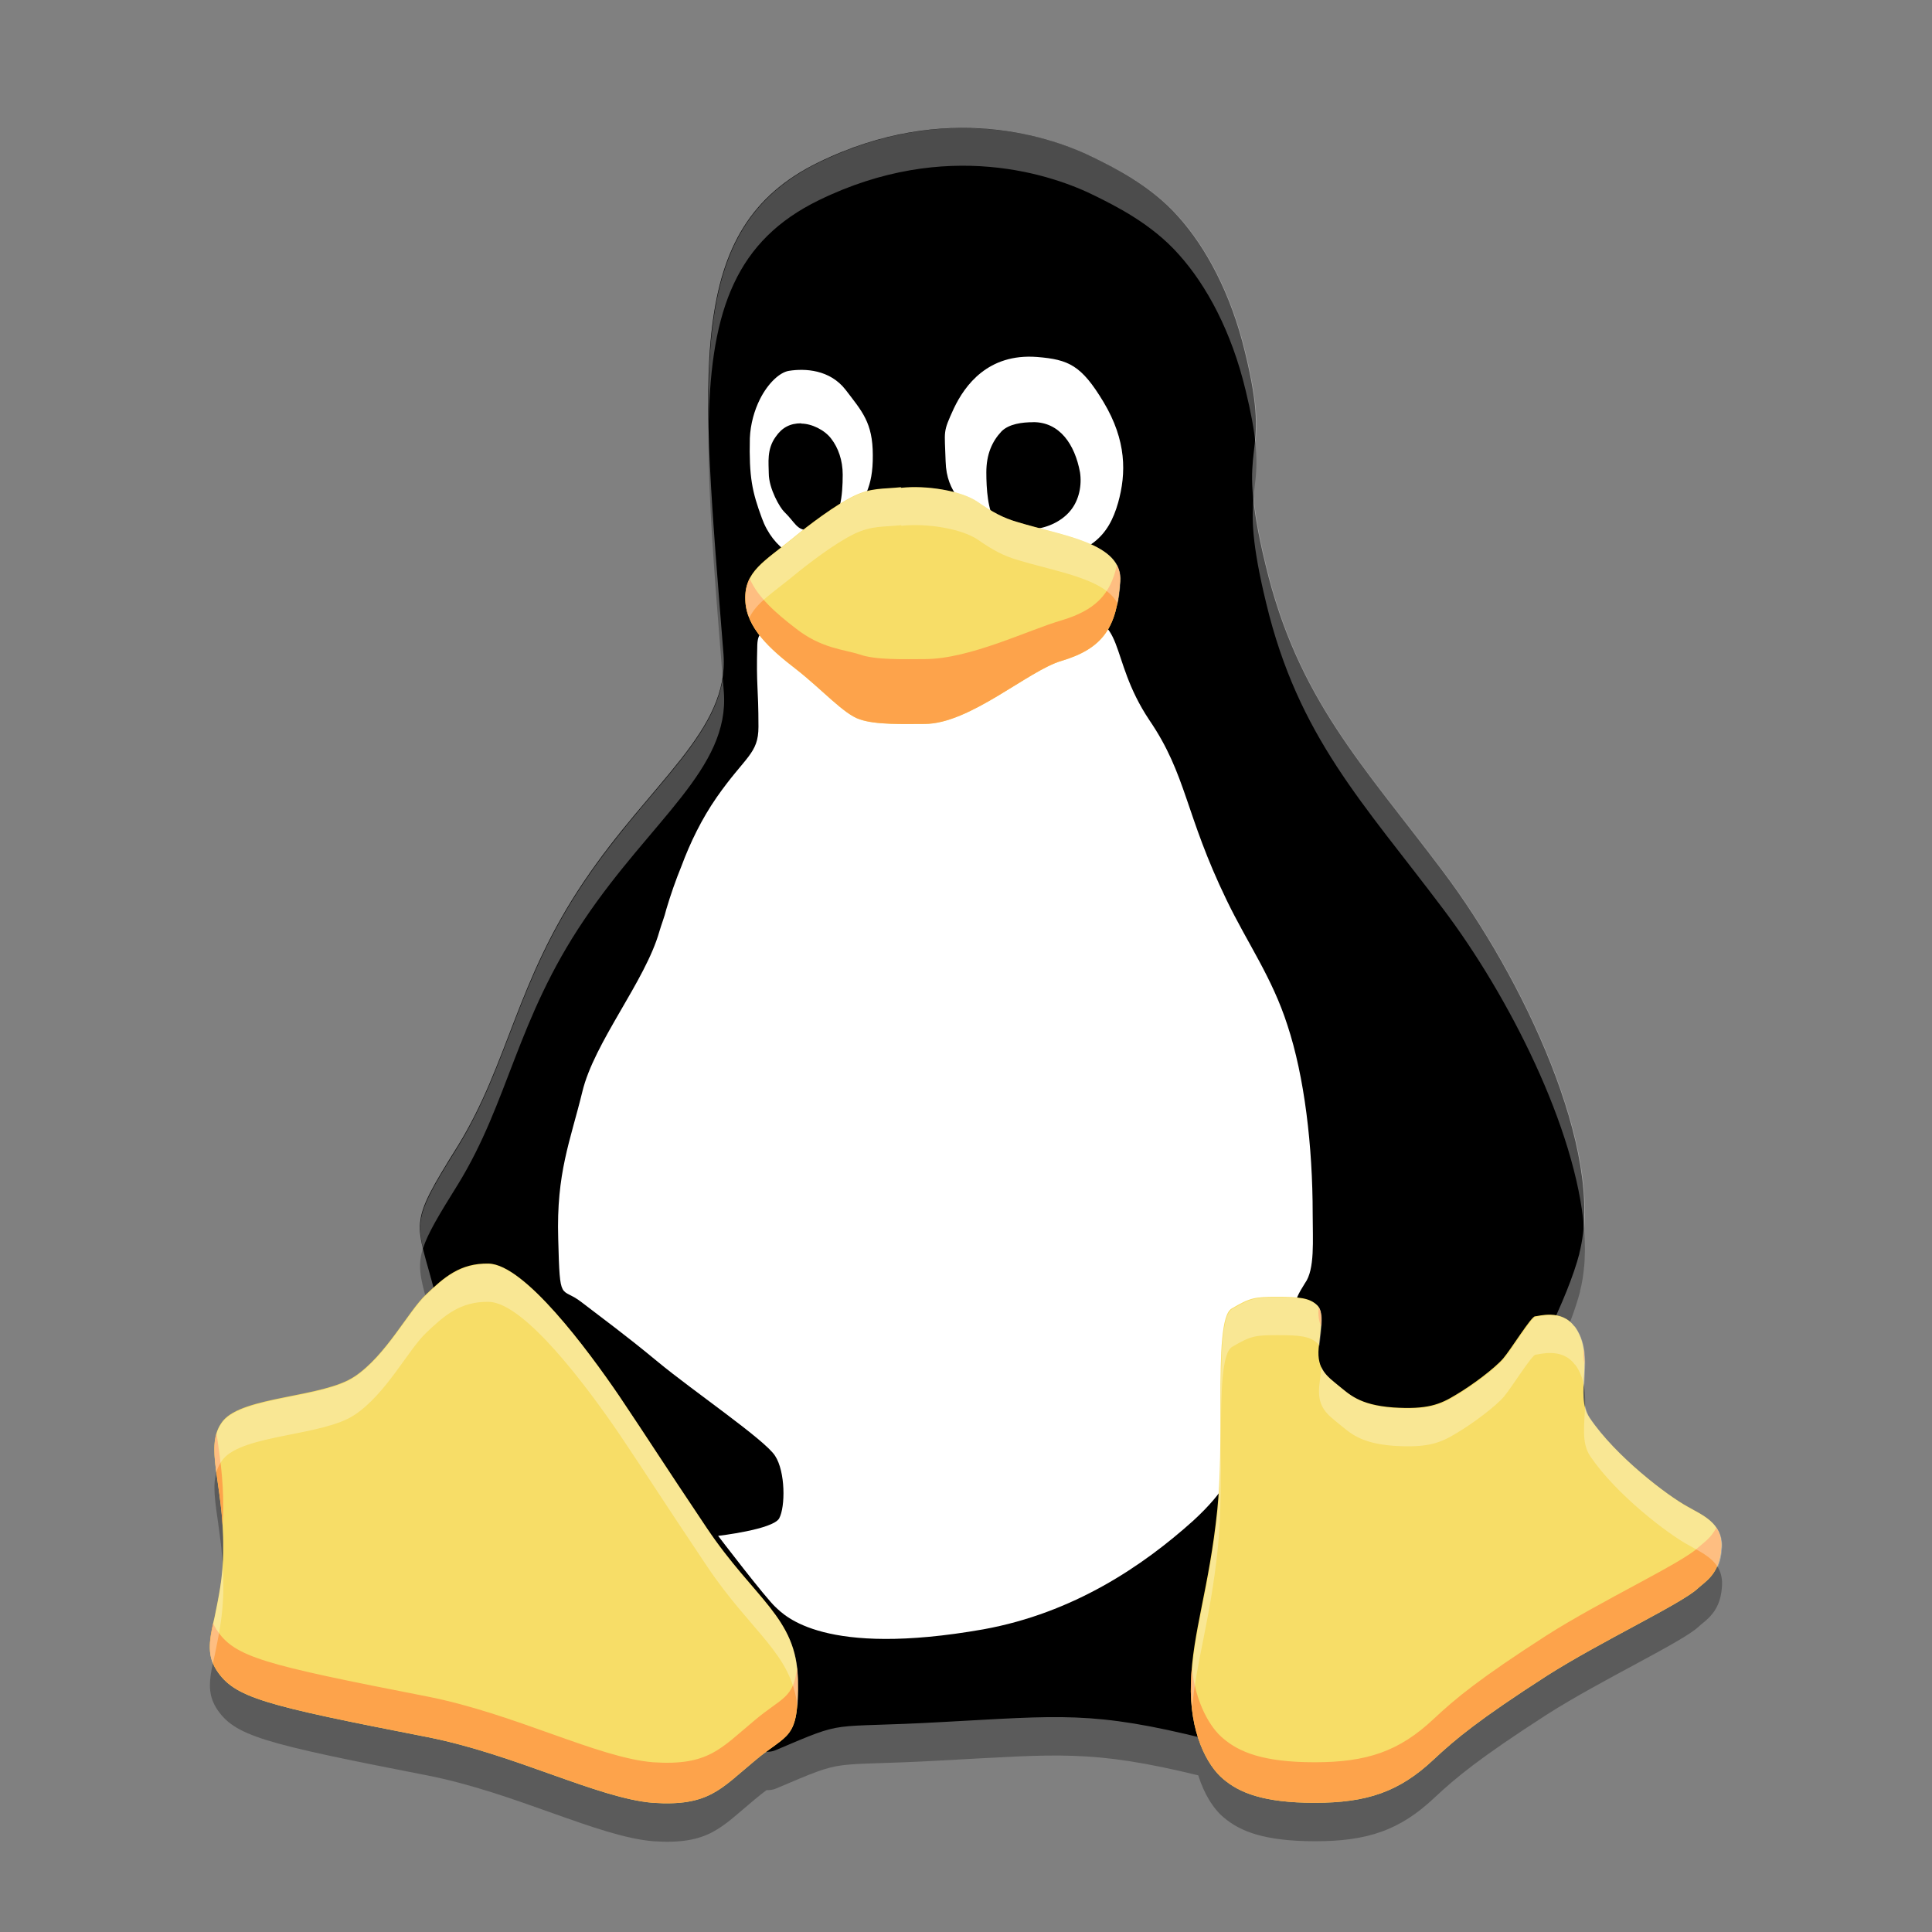 <svg width="512" height="512" version="1.1" viewBox="0 0 384 384" xmlns="http://www.w3.org/2000/svg"><rect x="0" y="0" width="384" height="384" fill="#808080" stroke="none"/><defs><clipPath id="c"><rect width="384" height="384"/></clipPath></defs><path d="m191.06 32.935c-0.321 0.002-0.649 0.014-0.974 0.021-0.228 0.005-0.454 0.009-0.684 0.016-0.346 0.011-0.696 0.028-1.046 0.045-0.242 0.012-0.483 0.025-0.727 0.04-0.374 0.023-0.751 0.05-1.129 0.081-0.212 0.017-0.424 0.036-0.637 0.056-0.397 0.036-0.794 0.073-1.195 0.117-0.195 0.022-0.393 0.048-0.589 0.072-1.407 0.169-2.84 0.389-4.298 0.668-0.174 0.033-0.348 0.065-0.523 0.1-0.444 0.089-0.891 0.186-1.34 0.286-0.194 0.043-0.388 0.088-0.583 0.133-0.451 0.105-0.904 0.213-1.359 0.33-0.182 0.046-0.365 0.098-0.548 0.146-0.467 0.124-0.934 0.246-1.405 0.382-1.146 0.331-2.306 0.704-3.476 1.112-0.088 0.031-0.175 0.06-0.264 0.091-0.515 0.182-1.032 0.375-1.551 0.573-0.16 0.061-0.32 0.122-0.48 0.185-0.507 0.197-1.016 0.401-1.526 0.614-0.153 0.064-0.307 0.13-0.46 0.195-0.536 0.227-1.072 0.458-1.611 0.703-0.644 0.292-1.289 0.588-1.938 0.905-9.598 4.684-15.293 11.349-18.463 20.563-4e-3 0.013-9e-3 0.025-0.013 0.038-5.638 16.437-3.229 41.014-0.381 77.165 0.137 1.831 0.026 3.587-0.289 5.297-0.021 0.114-0.042 0.229-0.064 0.343-0.065 0.325-0.138 0.648-0.218 0.97-0.025 0.102-0.05 0.203-0.076 0.305-0.095 0.358-0.198 0.716-0.311 1.071-0.018 0.056-0.033 0.111-0.051 0.167-0.556 1.715-1.314 3.396-2.238 5.07-0.233 0.422-0.476 0.843-0.73 1.264-0.445 0.741-0.926 1.482-1.43 2.225-0.316 0.466-0.642 0.934-0.979 1.403-1.719 2.391-3.711 4.835-5.854 7.392-0.286 0.342-0.568 0.682-0.86 1.028-4.571 5.424-9.777 11.421-14.701 18.754-13.392 19.835-14.937 36.069-25.014 52.478-9.847 15.768-8.442 14.681-4.849 28.167-0.499 0.453-0.997 0.917-1.503 1.399-3.588 3.412-7.92 12.08-14.19 16.293h-0.021c-6.216 4.218-22.114 3.877-26.156 8.821-0.767 0.966-1.221 2.02-1.468 3.185-6e-3 0.029-9e-3 0.06-0.015 0.089-0.072 0.36-0.129 0.73-0.164 1.112-4e-3 0.048-4e-3 0.099-7e-3 0.146-0.029 0.364-0.048 0.737-0.048 1.122-1.3e-4 0.071 4e-3 0.145 4e-3 0.217 4e-3 0.38 0.016 0.769 0.043 1.172 3e-3 0.054 9e-3 0.11 0.013 0.164 0.029 0.413 0.066 0.837 0.113 1.274 9e-3 0.088 0.021 0.179 0.031 0.268 0.046 0.406 0.099 0.833 0.155 1.261 5e-3 0.037 8e-3 0.071 0.013 0.108 4.2e-4 -1e-3 1e-3 -3e-3 1e-3 -4e-3 0.245 1.827 0.558 3.849 0.834 6.127 0.027 0.228 0.056 0.452 0.082 0.686 0.045 0.394 0.087 0.796 0.127 1.204 0.073 0.739 0.138 1.502 0.192 2.291 0.108 1.579 0.172 3.252 0.157 5.043 0 1.12-0.049 2.169-0.117 3.183-3.1e-4 -5e-3 3e-4 -0.011 0-0.016-0.27 4.049-0.993 7.3-1.54 10.047-0.015 0.074-0.033 0.16-0.047 0.233-9.1e-4 5e-3 -2e-3 0.01-3e-3 0.015-0.106 0.455-0.204 0.889-0.299 1.317-8.5e-4 -2e-3 -2e-3 -4e-3 -3e-3 -6e-3 -0.015 0.07-0.027 0.134-0.043 0.204-0.018 0.08-0.031 0.157-0.048 0.236-0.078 0.367-0.153 0.73-0.218 1.08-0.037 0.197-0.066 0.389-0.098 0.582-0.026 0.156-0.057 0.317-0.079 0.47-0.012 0.083-0.017 0.162-0.028 0.243-0.026 0.199-0.048 0.397-0.067 0.592-0.012 0.12-0.026 0.242-0.035 0.36-7e-3 0.1-7e-3 0.197-0.012 0.296-0.012 0.224-0.027 0.45-0.026 0.668 1.1e-4 0.032 1e-3 0.064 1e-3 0.095 4e-3 0.331 0.023 0.659 0.06 0.98 4e-3 0.035 0.01 0.07 0.015 0.105 7e-3 0.051 0.013 0.103 0.021 0.154 1e-3 0.01 3e-3 0.02 4e-3 0.029 0.025 0.166 0.055 0.331 0.089 0.495 4e-3 0.02 9e-3 0.039 0.013 0.059 0.015 0.069 0.027 0.139 0.044 0.208 2e-3 7e-3 3e-3 0.014 4e-3 0.021 0.023 0.092 0.053 0.184 0.079 0.275 1e-3 4e-3 3e-3 9e-3 4e-3 0.013 0.051 0.175 0.109 0.35 0.173 0.524 5e-3 0.015 0.012 0.029 0.018 0.044 2e-3 4e-3 3e-3 9e-3 4e-3 0.013 0.017 0.045 0.026 0.091 0.044 0.136 1e-3 -5e-3 2e-3 -0.01 3e-3 -0.015 0.188 0.472 0.42 0.942 0.718 1.412 3.588 5.527 9.225 6.962 41.868 13.337 17.43 3.412 33.953 12.189 44.953 13.091 11.054 0.743 13.451-2.741 20.174-8.314 0.852-0.721 1.626-1.318 2.335-1.844 0.674 0.019 1.305-0.072 1.878-0.313 14.643-6.216 9.623-4.273 32.991-5.587 22.965-1.219 29.681-2.214 50.941 2.958 0.303 0.954 0.64 1.847 1.009 2.666 1e-3 3e-3 3e-3 6e-3 4e-3 9e-3 0.168 0.372 0.343 0.732 0.521 1.075 1e-3 2e-3 2e-3 5e-3 3e-3 7e-3 0.179 0.343 0.362 0.673 0.549 0.987 0.944 1.589 1.983 2.808 2.982 3.63 3.135 2.669 7.873 4.726 18.185 4.726 10.37 0 16.796-2.171 23.632-8.6 4.394-4.113 9.062-7.986 22.509-16.648 10.719-6.828 26.83-14.354 30.023-17.372 1.102-1.02 2.808-2.019 3.832-4.354 4e-3 6e-3 8e-3 0.01 0.012 0.016 0.454-1.035 0.774-2.331 0.847-4.012 0.055-1.484-0.31-2.655-0.921-3.615-0.025-0.04-0.056-0.076-0.082-0.116-4e-3 -6e-3 -6e-3 -0.013-0.01-0.019-5.2e-4 1e-3 -9.7e-4 2e-3 -2e-3 3e-3 -1.355-2.017-3.812-3.089-5.723-4.195-3.98-2.16-14.294-9.967-19.477-17.647l-1e-3 -1e-3c-0.527-0.785-0.826-1.662-1.002-2.596-2.7e-4 0.01-1e-3 0.019-1e-3 0.029-0.223-1.152-0.247-2.395-0.196-3.696 2e-3 0.015 6e-3 0.03 9e-3 0.045 0.127-3.295 0.66-6.927-0.776-10.187-0.034-0.078-0.068-0.156-0.104-0.233-0.057-0.121-0.117-0.241-0.18-0.36-0.06-0.115-0.125-0.23-0.19-0.344-0.053-0.091-0.105-0.182-0.161-0.272-0.133-0.214-0.273-0.426-0.428-0.636v0.081c-1.004-1.382-2.321-1.982-3.592-2.209 2.103-4.648 3.721-8.863 4.622-12.335l-0.029 0.016c0.412-1.579 0.676-3.258 0.831-5.004 3e-3 0.034 7e-3 0.07 0.01 0.104 0.024-0.26 0.033-0.528 0.051-0.791 0.014-0.197 0.027-0.394 0.038-0.593 0.027-0.499 0.042-1.005 0.05-1.515 3e-3 -0.199 8e-3 -0.396 9e-3 -0.596 1e-3 -0.528-0.01-1.063-0.028-1.601-6e-3 -0.187-9e-3 -0.372-0.018-0.561-0.027-0.606-0.069-1.22-0.119-1.838-0.01-0.119-0.016-0.236-0.026-0.356-0.062-0.714-0.14-1.436-0.231-2.165-4e-3 -0.033-6e-3 -0.064-0.01-0.097-6.1e-4 -5e-3 -8.5e-4 -0.01-1e-3 -0.015-0.3-2.357-0.75-4.788-1.327-7.27-1.1e-4 -4.6e-4 1e-4 -1e-3 0-1e-3 -0.19-0.818-0.396-1.643-0.614-2.471-3e-3 -0.01-5e-3 -0.02-7e-3 -0.029-7e-3 -0.026-0.015-0.053-0.022-0.079-0.209-0.791-0.43-1.586-0.662-2.385-0.02-0.068-0.04-0.136-0.06-0.204-0.228-0.778-0.468-1.558-0.718-2.342-0.02-0.064-0.041-0.127-0.061-0.19-0.249-0.776-0.506-1.554-0.775-2.335-0.029-0.083-0.058-0.166-0.086-0.249-0.283-0.817-0.577-1.636-0.88-2.457l-3e-3 -9e-3c-7.6e-4 -2e-3 -2e-3 -4e-3 -3e-3 -6e-3 -3.175-8.574-7.432-17.267-12.108-25.255-0.578-0.988-1.162-1.963-1.752-2.927-0.315-0.515-0.63-1.023-0.948-1.531-0.604-0.964-1.209-1.918-1.821-2.853-0.319-0.488-0.64-0.965-0.961-1.444-0.548-0.819-1.097-1.628-1.648-2.42-1.083-1.556-2.168-3.073-3.252-4.51-15.839-21.077-28.821-34.194-35.213-60.858-1.465-6.033-2.183-10.302-2.487-13.579-3e-3 0.029-5e-3 0.061-7e-3 0.089-0.486-5.119 0.035-7.819 0.352-10.893 2e-3 0.02 5e-3 0.043 7e-3 0.063 0.215-2.072 0.321-4.35-0.025-7.627-8e-3 -0.079-0.017-0.159-0.026-0.239-0.093-0.838-0.217-1.746-0.376-2.732-0.337-2.081-0.816-4.478-1.534-7.411-2.787-11.626-7.748-20.801-13.217-26.895-5.469-6.216-12.875-9.803-16.522-11.625-0.225-0.113-0.507-0.237-0.75-0.354-0.359-0.173-0.709-0.344-1.107-0.524-0.276-0.125-0.581-0.25-0.876-0.376-0.457-0.197-0.921-0.393-1.422-0.592-0.597-0.237-1.2-0.473-1.856-0.708-6e-3 -2e-3 -0.012-0.004-0.018-0.006-0.017-0.006-0.037-0.011-0.054-0.018-0.723-0.257-1.488-0.509-2.279-0.754-0.11-0.034-0.216-0.069-0.328-0.103-0.788-0.24-1.611-0.47-2.462-0.69-0.278-0.072-0.558-0.142-0.842-0.211-0.199-0.048-0.396-0.097-0.598-0.144-0.41-0.095-0.829-0.186-1.252-0.275-0.153-0.032-0.301-0.067-0.456-0.098-0.59-0.119-1.19-0.232-1.803-0.337-5e-3 -9.11e-4 -0.011-2e-3 -0.016-0.003-0.036-0.006-0.074-0.011-0.11-0.018-0.562-0.095-1.134-0.182-1.715-0.264-0.185-0.026-0.373-0.049-0.56-0.073-0.446-0.058-0.895-0.113-1.351-0.163-0.221-0.024-0.444-0.046-0.668-0.067-0.463-0.045-0.933-0.085-1.406-0.12-0.191-0.014-0.38-0.029-0.573-0.041-0.583-0.038-1.173-0.067-1.771-0.088-0.093-0.003-0.184-0.009-0.277-0.012-0.728-0.022-1.462-0.036-2.211-0.032z" fill="#060606" opacity=".3" stroke-width="1.074"/><g transform="translate(2.2 2.186)"><g transform="matrix(1.074,0,0,1.074,-16.494,-16.47)"><path d="m305.61 245.23c-4.289 16.547-25.926 51.07-37.492 66.289-11.516 15.273-10.129 29.012-31.402 23.648-21.219-5.309-27.152-4.344-49.156-3.176-21.75 1.223-17.078-0.586-30.707 5.199-13.578 5.731-59.23-70.051-62.949-84.211-3.613-14.102-5.363-12.406 4.141-27.625 9.379-15.273 10.816-30.383 23.281-48.844 12.461-18.559 26.934-28.008 25.875-42.152-4.141-52.551-7.316-78.859 17.551-90.996 23.648-11.566 43.484-4.672 51.277-0.746 3.394 1.695 10.289 5.035 15.379 10.82 5.09 5.672 9.707 14.211 12.301 25.031 5.309 21.695-2.227 14.527 3.812 39.395 5.949 24.816 18.031 37.023 32.773 56.641 14.797 19.613 30.18 52.02 25.289 70.742"/><path d="m165.18 116.52c3.871-1.422 3.231-1.641 5.836-6.949 2.066-4.086 3.871-5.836 3.816-12.043 0-6.039-2.008-8.117-5.035-12.094-2.922-3.762-7.535-3.977-10.496-3.504-1.695 0.273-3.867 2.281-5.359 5.254-1.008 2.012-1.754 4.562-1.863 7.211-0.16 7.207 0.422 9.91 2.227 14.797 2.066 5.727 7.102 8.699 10.875 7.316" fill="#fff"/><path d="m161.58 91.691c1.914 0 4.344 1.168 5.566 2.809 1.277 1.645 2.117 3.981 2.117 6.625 0 3.871-0.422 8.176-2.918 9.492-0.801 0.312-2.5 0.801-3.449 0.801-2.172 0-2.387-1.387-4.453-3.394-0.746-0.691-2.863-4.25-2.863-7.156 0-1.805-0.422-4.398 1.277-6.731 1.168-1.699 2.644-2.5 4.723-2.5"/><path d="m205.32 117.01c9.758-0.953 13.152-4.508 14.906-10.66 1.531-5.457 1.586-11.512-2.703-18.664-4.086-6.789-6.422-7.848-12.301-8.324-9.066-0.691-13.355 5.254-15.379 9.492-2.117 4.613-1.699 3.977-1.535 9.812 0.164 6.152 3.816 7.848 6.043 11.719 2.277 3.703 9.867 6.731 10.926 6.676" fill="#fff"/><path d="m204.53 91.422c4.875 0 7.684 4.086 8.648 9.285 0.367 2.387-0.164 5.09-1.699 7.004-1.75 2.227-4.871 3.504-7.371 3.504-2.441 0-5.09 0.363-6.57-1.426-1.426-1.914-1.695-6.043-1.695-9.07 0-3.34 1.059-5.727 2.809-7.59 1.387-1.383 3.816-1.695 5.894-1.695"/><path d="m175.57 145.27c-8.43 0.312-21.746-21.844-22.113-12.625-0.219 7.793 0.215 7.644 0.215 15.164 0 5.035-2.441 5.457-7.734 13.047-2.758 3.977-4.875 8.32-6.519 12.734-1.059 2.59-2.008 5.309-2.809 8.008-0.312 1.332-0.895 2.758-1.277 4.086-2.594 9.18-12.094 20.527-14.266 29.703-2.227 9.125-4.82 14.961-4.453 27.152 0.312 12.246 0.422 8.703 4.344 11.77 3.922 3.027 7.902 5.891 14.051 10.984 6.516 5.402 19.941 14.523 21.746 17.441 1.914 2.922 1.914 9.438 0.75 11.566-1.168 2.066-11.297 3.231-11.297 3.231s8.852 11.609 10.656 13.211c1.699 1.59 8.961 9.285 38.445 4.086 16.66-3.027 29.488-11.715 38.812-20.09 12.043-11.078 5.945-14.215 7.481-19.727 2.281-8.012 9.652-10.984 11.297-19.996 0.215-1.277 0.637-2.227 1.914-4.25 1.859-2.551 1.426-7.957 1.426-12.734 0-12.734-1.535-25.508-4.672-34.996-2.863-8.906-7.371-15.109-11.238-23.121-7.738-15.965-7.375-23.172-14.324-33.355-7.848-11.77-3.977-19.617-14.473-19.141-13.043 0.691-23.594 17.5-35.945 17.973" fill="#fff"/><path d="m180.03 103.46c-3.336 0.367-5.41 0.055-8.641 1.59-3.449 1.641-8.551 5.512-11.309 7.793-5.293 4.356-9.062 6.148-8.844 11.512 0.148 5.09 4.559 9.066 9.379 12.773 4.766 3.719 8.852 8.336 11.77 9.289 3.027 1.07 8.285 0.855 12.047 0.855 8.375 0 19.242-9.914 25.336-11.668 7.59-2.277 10.246-6.09 10.828-14.684 0.531-7.168-10.66-8.445-19.094-11.039-2.535-0.734-4.5-1.785-7.258-3.699-2.973-2.062-9.488-3.129-14.215-2.602zm-76.285 143.68c-5.309-0.109-8.273 2.559-11.613 5.734s-7.371 11.242-13.207 15.164h-0.02c-5.785 3.926-20.582 3.609-24.344 8.211-3.664 4.613 0.164 11.297 0.059 23.703 0 5.309-0.949 9.285-1.586 12.516-0.953 4.086-1.535 6.953 0.312 9.871 3.34 5.144 8.586 6.481 38.969 12.414 16.223 3.176 31.602 11.344 41.84 12.184 10.289 0.691 12.52-2.551 18.777-7.738 6.203-5.254 8.219-3.664 8.016-15.109-0.215-11.457-8.008-14.852-16.859-28.047-8.852-13.211-10.301-15.641-16.18-24.398-5.891-8.645-17.539-24.344-24.164-24.504zm145.92 6.16c-4.141 0-4.93 0.105-8.434 2.168-1.898 1.113-2.066 8.32-2.066 16.859 0 6.734 0.051 14.316-0.59 20.469-1.477 14.32-4.598 22.645-4.867 31.875-0.328 9.219 3.012 15.422 5.984 17.867 2.918 2.484 7.328 4.398 16.926 4.398 9.652 0 15.633-2.019 21.996-8.004 4.09-3.828 8.434-7.434 20.949-15.496 9.977-6.356 24.973-13.359 27.945-16.168 1.48-1.371 4.137-2.695 4.356-7.785 0.164-4.398-3.617-5.848-6.262-7.379-3.707-2.012-13.316-9.285-18.137-16.438-2.918-4.344 1.219-11.516-2.812-16.973v0.074c-2.387-3.285-6.684-1.863-7.266-1.863-0.695 0-4.406 6.035-5.887 7.785-1.602 1.859-5.781 4.981-8.754 6.734-2.957 1.805-5.301 2.762-11.668 2.34-6.312-0.473-8.117-2.496-10.125-4.086-1.969-1.641-3.973-2.918-3.609-6.898 0.438-3.977 0.965-6.793-0.312-7.961-1.383-1.316-3.227-1.52-7.367-1.52z" fill="#f7dd67"/><path d="m220 117.89c-1.207 5.535-4.113 8.371-10.234 10.211-6.094 1.754-16.961 7.172-25.336 7.172-3.762 0-9.02 0.211-12.047-0.859-2.918-0.953-7.004-1.07-11.77-4.789-3.652-2.809-7.07-5.777-8.574-9.266-0.574 1.121-0.871 2.394-0.805 3.992 0.148 5.09 4.559 9.066 9.379 12.773 4.766 3.719 8.852 8.336 11.77 9.289 3.027 1.07 8.285 0.859 12.047 0.859 8.375 0 19.242-9.918 25.336-11.672 7.59-2.281 10.246-6.09 10.828-14.684 0.086-1.152-0.133-2.148-0.594-3.027zm37.348 137.32c0 0.023-4e-3 0.039-4e-3 0.062-0.137 1.457 0.051 2.547 0.434 3.43 0.113-1.543 0.055-2.731-0.43-3.492zm48.992 7.629c-0.023 1.031 0.016 2.019 0.195 2.941 0.012-0.984-0.035-1.969-0.195-2.941zm-252.96 15.699c-1.176 3.856 0.621 9.074 1.121 17.051 0.07-0.996 0.117-2.035 0.117-3.144 0.051-5.762-0.734-10.25-1.238-13.906zm277.55 17.469c-0.965 1.957-2.449 2.848-3.426 3.75-2.973 2.812-17.969 9.816-27.945 16.172-12.52 8.062-16.859 11.668-20.945 15.496-6.367 5.984-12.348 8.004-22 8.004-9.598 0-14.008-1.914-16.926-4.398-2.426-1.996-5.098-6.5-5.816-13.102-0.082 0.906-0.145 1.816-0.172 2.734-0.324 9.219 3.016 15.422 5.988 17.867 2.918 2.484 7.328 4.398 16.926 4.398 9.652 0 15.633-2.019 22-8.004 4.086-3.828 8.426-7.434 20.945-15.496 9.977-6.356 24.973-13.359 27.945-16.172 1.48-1.371 4.137-2.691 4.356-7.781 0.051-1.438-0.32-2.559-0.93-3.469zm-278.18 17.695c-0.758 3.441-1.055 6.016 0.598 8.629 3.34 5.144 8.586 6.481 38.969 12.414 16.223 3.176 31.602 11.344 41.84 12.184 10.289 0.691 12.52-2.551 18.777-7.738 6.203-5.254 8.219-3.664 8.016-15.105-0.016-0.77-0.066-1.5-0.145-2.199-0.586 5.773-2.863 5.562-7.871 9.805-6.258 5.188-8.488 8.43-18.777 7.738-10.238-0.84-25.617-9.008-41.84-12.184-30.383-5.934-35.629-7.269-38.969-12.414-0.238-0.375-0.434-0.75-0.598-1.129z" fill="#fda34b"/></g><path transform="scale(.75)" d="m251.83 31.004c-11.17 0.06-24.032 2.427-37.795 9.158-24.108 11.766-29.809 32.851-29.143 68.572 0.62-29.725 7.377-47.949 29.143-58.572 33.878-16.57 62.295-6.692 73.459-1.068 4.863 2.429 14.74 7.212 22.031 15.5 7.292 8.126 13.907 20.358 17.623 35.859 1.47 6.01 2.247 10.463 2.615 14.012 0.519-4.992 0.639-10.713-2.615-24.012-3.716-15.501-10.331-27.734-17.623-35.859-7.292-8.288-17.168-13.071-22.031-15.5-6.629-3.339-19.339-8.178-35.664-8.09zm77.463 97.781c-0.529 5.386-0.565 12.121 3.316 28.104 8.523 35.552 25.832 53.041 46.951 81.145 17.301 22.932 35.153 58.068 37.326 84.795 2.497-27.336-17.763-68.864-37.326-94.795-21.119-28.103-38.428-45.593-46.951-81.145-1.954-8.044-2.91-13.735-3.316-18.104zm-140.68 48.156c-2.71 16.952-20.885 30.283-36.787 53.967-17.857 26.447-19.917 48.092-33.354 69.973-9.854 15.779-11.244 18.893-9.309 27.053 1.234-3.88 4.078-8.677 9.309-17.053 13.436-21.881 15.497-43.526 33.354-69.973 17.851-26.587 38.585-40.123 37.068-60.387-0.1-1.271-0.182-2.33-0.281-3.58z" fill="#fff" opacity=".3" stroke-width="1.433"/><path transform="scale(.75)" d="m238.56 126.25c-0.912 0.025-1.798 0.083-2.644 0.178v-0.172c-4.779 0.526-7.751 0.078-12.379 2.277-4.941 2.35-12.25 7.896-16.201 11.164-7.583 6.24-12.981 8.807-12.668 16.49 0.047 1.613 0.407 3.145 0.992 4.615 1.866-3.994 6.193-6.594 11.676-11.105 3.951-3.268 11.26-8.814 16.201-11.164 4.628-2.199 7.6-1.751 12.379-2.277v0.172c6.771-0.755 16.105 0.774 20.363 3.728 3.951 2.742 6.767 4.247 10.398 5.299 10.249 3.152 23.336 4.95 26.607 11.691 0.353-1.768 0.599-3.711 0.746-5.877 0.761-10.269-15.272-12.099-27.354-15.814-3.632-1.052-6.448-2.557-10.398-5.299-3.726-2.585-11.338-4.08-17.719-3.906zm-111.93 205.84c-7.605-0.157-11.852 3.667-16.637 8.217-4.785 4.55-10.561 16.104-18.922 21.723h-0.027c-8.288 5.624-29.486 5.171-34.875 11.764-2.728 3.434-2.546 7.705-1.773 13.475 0.356-1.251 0.922-2.402 1.773-3.475 5.389-6.592 26.587-6.14 34.875-11.764h0.027c8.361-5.618 14.137-17.173 18.922-21.723 4.785-4.55 9.032-8.373 16.637-8.217 9.491 0.229 26.178 22.721 34.617 35.105 8.422 12.546 10.497 16.027 23.178 34.953 11.922 17.772 22.501 23.136 23.98 37.354 0.169-1.905 0.224-4.228 0.172-7.174-0.308-16.413-11.472-21.276-24.152-40.18-12.681-18.926-14.756-22.407-23.178-34.953-8.439-12.384-25.126-34.876-34.617-35.105zm209.04 8.826c-5.932 0-7.062 0.151-12.082 3.106-2.72 1.595-2.959 11.919-2.959 24.152 0 9.648 0.072 20.51-0.846 29.324-2.115 20.515-6.587 32.439-6.973 45.662-0.082 2.29 5e-3 4.442 0.209 6.467 0.972-11.897 4.838-23.455 6.764-42.129 0.918-8.814 0.846-19.677 0.846-29.324 0-12.233 0.239-22.557 2.959-24.152 5.02-2.955 6.15-3.106 12.082-3.106s8.574 0.29 10.555 2.176c0.211 0.193 0.385 0.423 0.531 0.678 0.604-5.287 1.214-9.082-0.531-10.678-1.981-1.886-4.623-2.176-10.555-2.176zm72.602 4.734c-2.071-0.079-3.817 0.43-4.234 0.43-0.996 0-6.313 8.647-8.434 11.154-2.294 2.664-8.28 7.134-12.539 9.646-4.236 2.585-7.595 3.956-16.717 3.352-9.043-0.677-11.628-3.574-14.504-5.852-1.823-1.519-3.662-2.829-4.598-5.1-0.136 1.531-0.36 3.269-0.574 5.217-0.52 5.702 2.352 7.532 5.172 9.883 2.876 2.278 5.461 5.174 14.504 5.852 9.122 0.604 12.481-0.766 16.717-3.352 4.259-2.513 10.245-6.983 12.539-9.646 2.121-2.507 7.438-11.154 8.434-11.154 0.834 0 6.989-2.036 10.408 2.67v-0.105c1.4 1.895 2.104 3.934 2.439 6.025 0.201-5.236 1.188-11.115-2.439-16.025v0.105c-1.71-2.353-4.103-3.021-6.174-3.1zm8.865 23.846c-0.139 5.001-1.057 9.898 1.338 13.463 6.905 10.246 20.672 20.667 25.982 23.549 2.65 1.534 6.09 3.015 7.842 5.92 0.606-1.381 1.033-3.108 1.129-5.35 0.235-6.301-5.182-8.377-8.971-10.57-5.311-2.882-19.077-13.302-25.982-23.549-0.704-1.047-1.103-2.217-1.338-3.463zm-361.04 42.457c-0.371 5.555-1.384 9.998-2.119 13.727-1.161 4.976-1.929 8.688-0.51 12.258 0.157-0.726 0.327-1.473 0.51-2.258 0.912-4.628 2.272-10.325 2.272-17.93 0.017-2.042-0.046-3.963-0.152-5.797z" fill="#fff" opacity=".3" stroke-width="1.433"/></g></svg>
